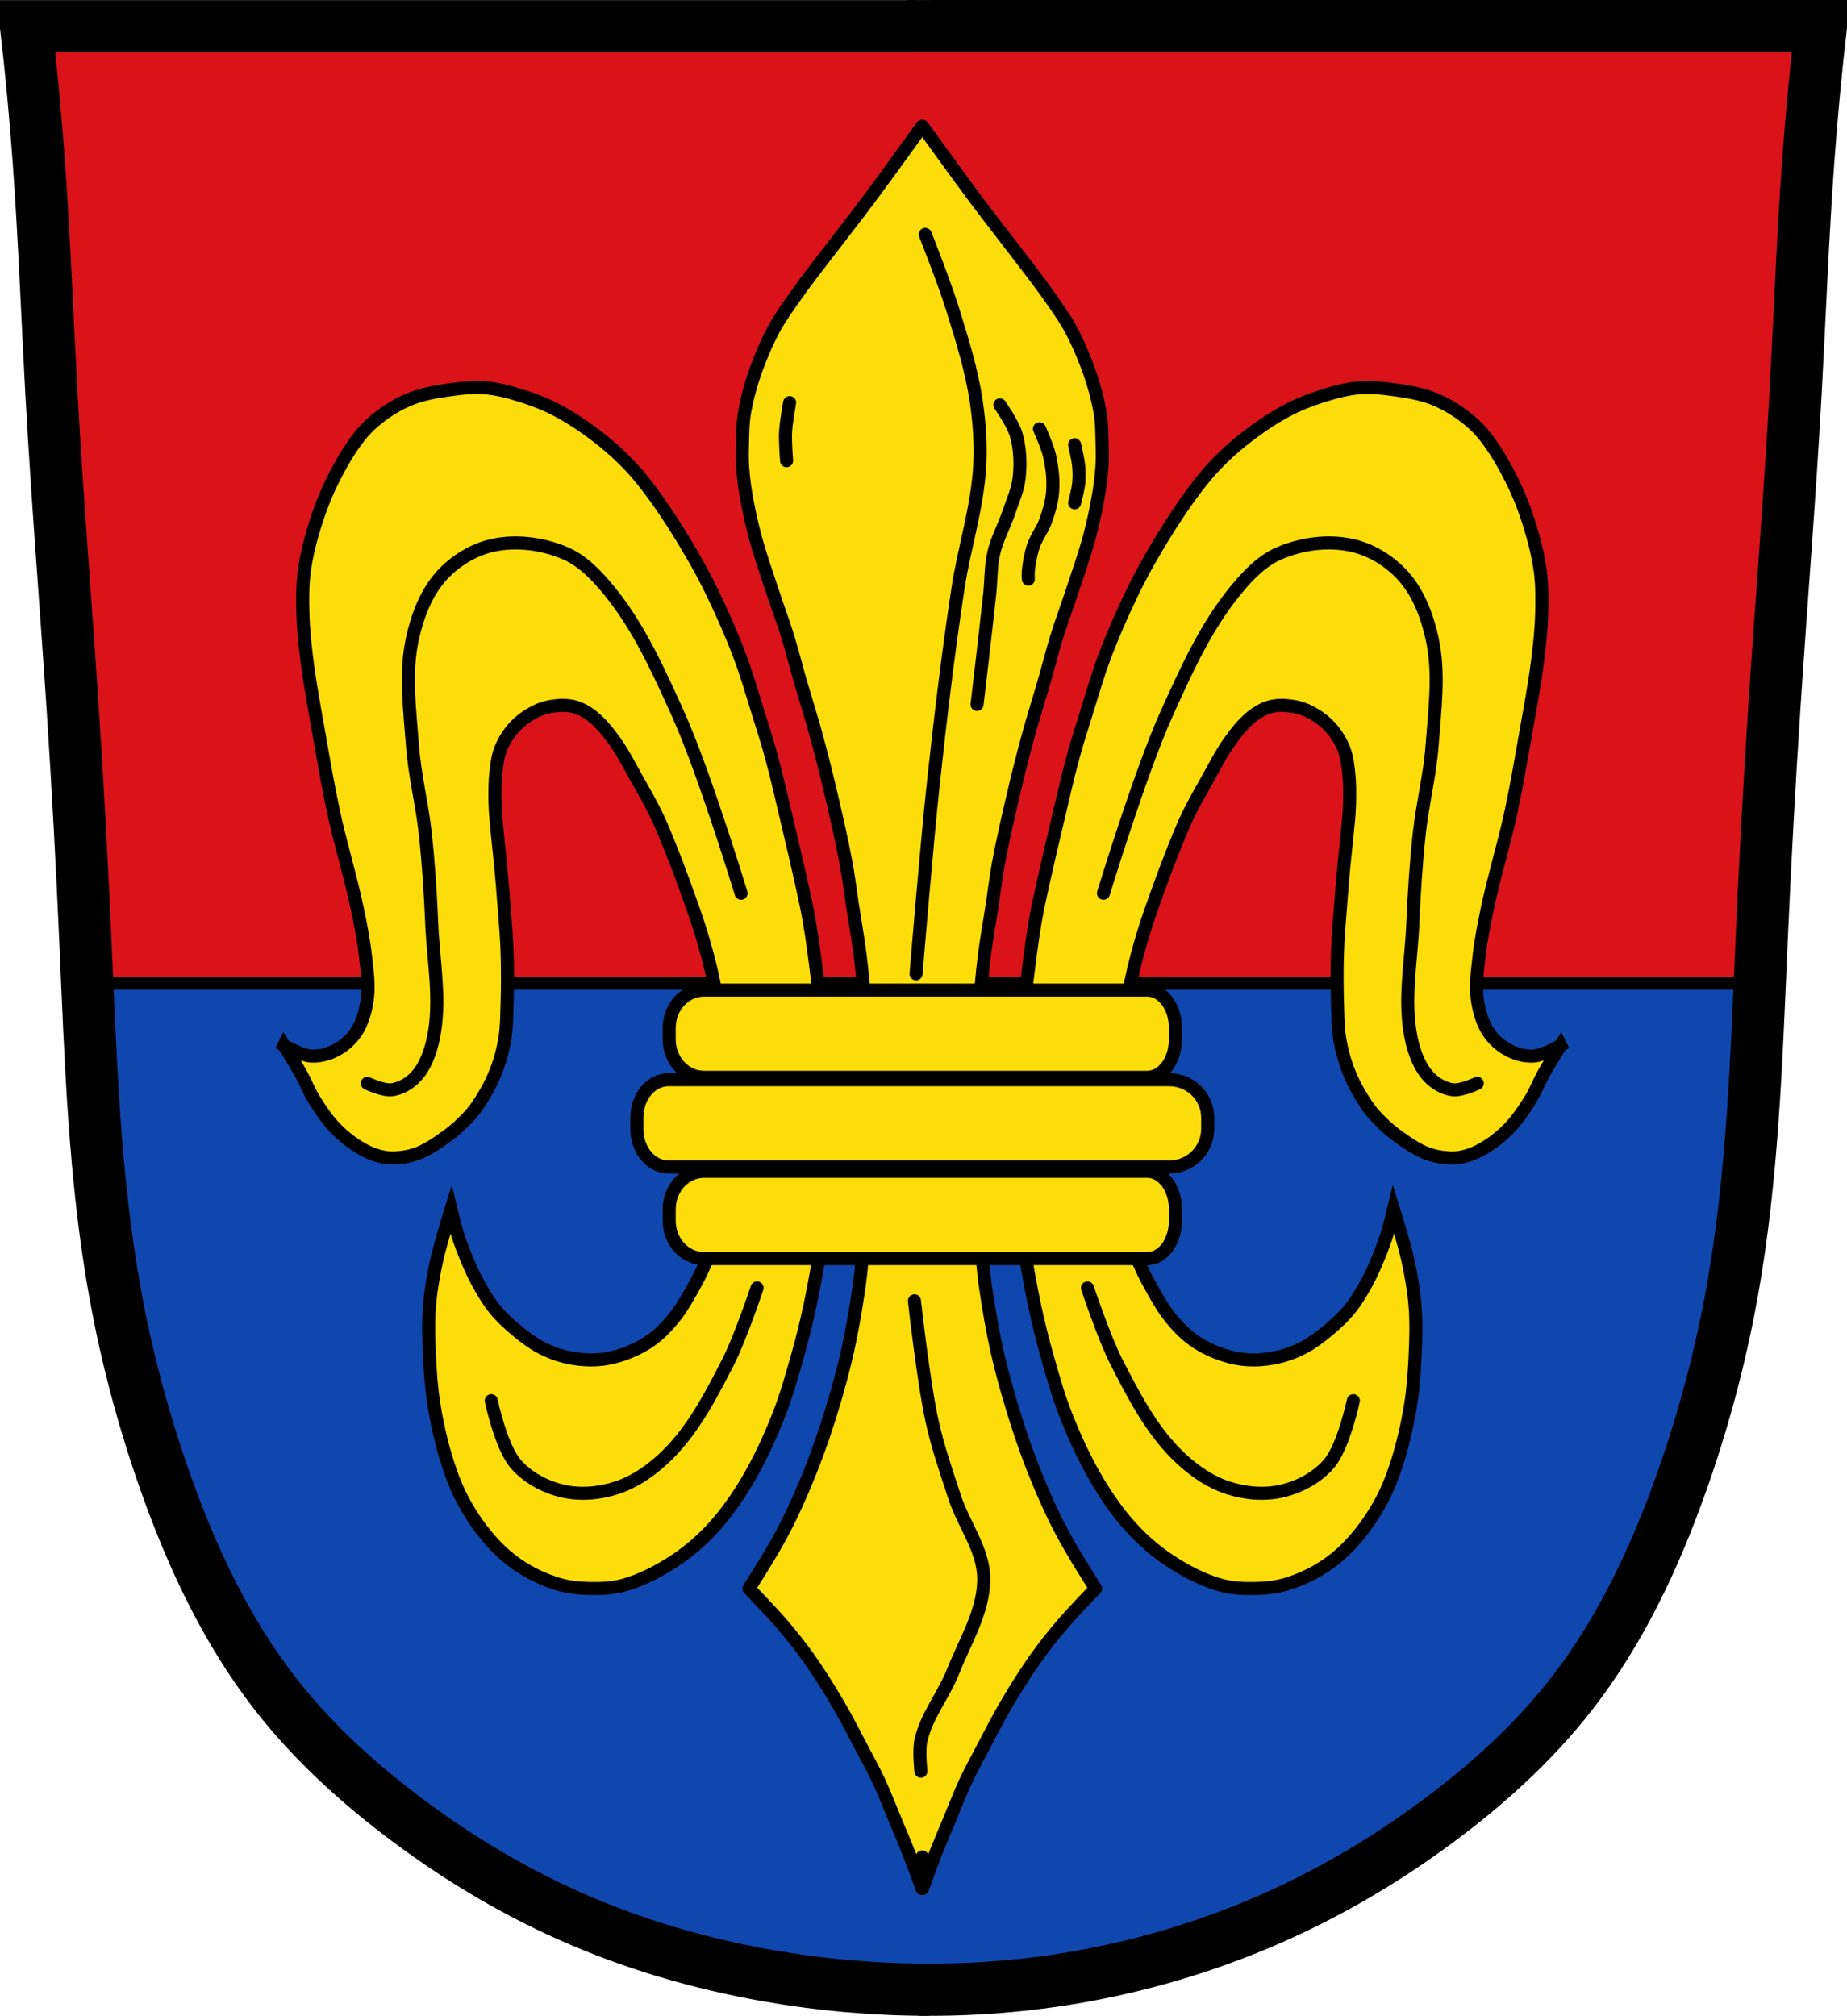 <?xml version="1.0" encoding="UTF-8" standalone="no"?>
<!-- Created with Inkscape (http://www.inkscape.org/) -->

<svg
   xmlns:dc="http://purl.org/dc/elements/1.1/"
   xmlns:cc="http://creativecommons.org/ns#"
   xmlns:rdf="http://www.w3.org/1999/02/22-rdf-syntax-ns#"
   xmlns:svg="http://www.w3.org/2000/svg"
   xmlns="http://www.w3.org/2000/svg"
   xmlns:sodipodi="http://sodipodi.sourceforge.net/DTD/sodipodi-0.dtd"
   xmlns:inkscape="http://www.inkscape.org/namespaces/inkscape"
   width="707.777"
   height="772.541"
   id="svg8176"
   version="1.1"
   inkscape:version="0.48.4 r9939"
   sodipodi:docname="Wappen Boos.svg">
  <defs
     id="defs8178">
    <inkscape:path-effect
       is_visible="true"
       id="path-effect3875"
       effect="spiro" />
    <inkscape:path-effect
       is_visible="true"
       id="path-effect3875-7"
       effect="spiro" />
    <inkscape:path-effect
       is_visible="true"
       id="path-effect3904"
       effect="spiro" />
  </defs>
  <sodipodi:namedview
     id="base"
     pagecolor="#ffffff"
     bordercolor="#666666"
     borderopacity="1.0"
     inkscape:pageopacity="0.0"
     inkscape:pageshadow="2"
     inkscape:zoom="0.68345847"
     inkscape:cx="353.88833"
     inkscape:cy="386.27072"
     inkscape:document-units="px"
     inkscape:current-layer="layer1"
     showgrid="false"
     inkscape:window-width="1366"
     inkscape:window-height="745"
     inkscape:window-x="-8"
     inkscape:window-y="-8"
     inkscape:window-maximized="1"
     fit-margin-top="0"
     fit-margin-left="0"
     fit-margin-right="0"
     fit-margin-bottom="0" />
  <g
     inkscape:label="Ebene 1"
     inkscape:groupmode="layer"
     id="layer1"
     transform="translate(-18.159,-82.148)">
    <path
       style="fill:#da121a;stroke:#000000;stroke-width:1px;stroke-linecap:butt;stroke-linejoin:miter;stroke-opacity:1;fill-opacity:1"
       d="m 28.976,91.124 685.212,2.679 -13.396,255.866 -10.047,170.801 -18.085,111.188 -30.141,72.339 -46.217,57.603 -77.028,52.245 -83.726,27.462 -81.716,4.019 L 274.794,828.581 213.172,803.798 153.56,763.61 108.013,712.035 77.871,632.998 56.438,531.857 49.74,416.65 37.683,204.321 z"
       id="path3067"
       inkscape:connector-curvature="0" />
    <path
       style="fill:#0f47af;fill-opacity:1;stroke:#000000;stroke-width:1px;stroke-linecap:butt;stroke-linejoin:miter;stroke-opacity:1"
       d="m 52.103,458.749 643.258,0 -3.277,28.427 -6.226,64.391 -19.17,79.875 -9.667,30.148 -18.76,44.812 -26.076,32.916 -71.831,63.489 -72.99,29.891 -97.783,11.817 -55.379,-4.634 -55.379,-15.061 -58.16,-24.562 L 186.992,788.441 157.333,767.124 119.796,730.513 79.246,640.145 58.392,551.631 z"
       id="path8100"
       inkscape:connector-curvature="0" />
    <g
       id="g3981"
       transform="translate(565.67,-156.342)">
      <path
         sodipodi:nodetypes="caaaaaaaaaaczc"
         inkscape:connector-curvature="0"
         inkscape:original-d="m -191.42975,1001.032 c 0,0 -41.56064,-1.48631 -61.89852,-5.40119 -26.09688,-5.02344 -52.02181,-12.2925 -76.32326,-23.04989 -22.97391,-10.16974 -44.70173,-23.47734 -64.64066,-38.76338 -17.41536,-13.35137 -34.21385,-28.15802 -47.35583,-45.73193 -18.22741,-24.37431 -31.24004,-52.56677 -42.27394,-80.93221 -9.13924,-23.49474 -15.16287,-48.23935 -19.48679,-73.07546 -7.7333,-44.41922 -8.24457,-89.80452 -11.36729,-134.78363 -2.06502,-29.74415 -3.05472,-59.55413 -4.8717,-89.31446 -2.44661,-40.07289 -5.67288,-80.09565 -8.11949,-120.16854 -1.81698,-29.76032 -2.66782,-59.58028 -4.8717,-89.31445 -1.28597,-17.34995 -4.8717,-51.96477 -4.8717,-51.96477 0,0 115.28816,-0.80646 172.13331,-1e-5 56.84516,0.80646 168.88552,1e-5 168.88552,1e-5"
         inkscape:path-effect="#path-effect3875"
         id="path3873"
         d="m -191.43,1001.032 c -20.737,-0 -41.474,-1.812 -61.899,-5.401 -26.241,-4.611 -51.999,-12.178 -76.323,-23.05 -22.989,-10.275 -44.635,-23.471 -64.641,-38.763 -17.481,-13.363 -33.795,-28.403 -47.356,-45.732 -18.84,-24.074 -32.032,-52.129 -42.274,-80.932 -8.456,-23.779 -15.006,-48.239 -19.487,-73.075 -8.012,-44.408 -9.374,-89.703 -11.367,-134.784 -1.317,-29.787 -2.918,-59.562 -4.872,-89.314 -2.63,-40.062 -5.899,-80.082 -8.119,-120.169 -1.649,-29.771 -2.719,-59.576 -4.872,-89.314 -1.256,-17.353 -2.88,-34.68 -4.872,-51.965 57.378,-1e-5 114.756,-1e-5 172.133,-1e-5 56.295,0 112.59,0 168.886,1e-5"
         style="fill:none;stroke:#000000;stroke-width:20;stroke-linecap:butt;stroke-linejoin:miter;stroke-miterlimit:4;stroke-opacity:1;stroke-dasharray:none" />
      <path
         sodipodi:nodetypes="caaaaaaaaaaczc"
         inkscape:connector-curvature="0"
         inkscape:original-d="m -195.28352,1000.9982 c 0,0 41.07969,-1.06561 61.16981,-4.91545 26.20997,-5.02257 52.145891,-12.67782 76.520647,-23.54336 22.947449,-10.22929 44.70173,-23.47734 64.6406602,-38.76338 17.4153598,-13.35137 34.2138498,-28.15802 47.3558298,-45.73193 18.22741,-24.37431 31.24004,-52.56677 42.27394,-80.93221 9.139243,-23.49474 15.162873,-48.23935 19.486793,-73.07546 7.7333,-44.41922 8.24457,-89.80452 11.36729,-134.78363 2.06502,-29.74415 3.05472,-59.55413 4.8717,-89.31446 2.44661,-40.07289 5.67288,-80.09565 8.11949,-120.16854 1.81698,-29.76032 2.66782,-59.58028 4.8717,-89.31445 1.28597,-17.34995 4.8717,-51.96477 4.8717,-51.96477 0,0 -115.288163,-0.80646 -172.133313,-10e-6 -56.84516,0.80646 -168.885517,10e-6 -168.885517,10e-6"
         inkscape:path-effect="#path-effect3875-7"
         id="path3873-1"
         d="m -195.284,1000.998 c 20.484,0.282 40.994,-1.366 61.17,-4.915 26.352,-4.636 52.138,-12.525 76.521,-23.543 22.944,-10.369 44.621,-23.494 64.641,-38.763 17.496,-13.345 33.8,-28.399 47.356,-45.732 18.831,-24.08 32.03,-52.131 42.274,-80.932 8.458,-23.778 15.007,-48.239 19.487,-73.075 8.01,-44.408 9.374,-89.703 11.367,-134.784 1.317,-29.787 2.918,-59.562 4.872,-89.314 2.63,-40.062 5.899,-80.082 8.119,-120.169 1.649,-29.771 2.719,-59.576 4.872,-89.314 1.256,-17.353 2.88,-34.68 4.872,-51.965 -57.378,-10e-6 -114.756,-10e-6 -172.133,-10e-6 -56.295,0 -112.59,0 -168.886,10e-6"
         style="fill:none;stroke:#000000;stroke-width:20;stroke-linecap:butt;stroke-linejoin:miter;stroke-miterlimit:4;stroke-opacity:1;stroke-dasharray:none" />
      <path
         inkscape:connector-curvature="0"
         inkscape:original-d="m -199.88512,248.50611 13.78881,0"
         inkscape:path-effect="#path-effect3904"
         id="path3902"
         d="m -199.885,248.506 13.789,0"
         style="fill:none;stroke:#000000;stroke-width:20;stroke-linecap:butt;stroke-linejoin:miter;stroke-miterlimit:4;stroke-opacity:1;stroke-dasharray:none" />
    </g>
    <path
       style="fill:none;stroke:#000000;stroke-width:5;stroke-linecap:butt;stroke-linejoin:miter;stroke-miterlimit:4;stroke-opacity:1;stroke-dasharray:none"
       d="m 698.592,458.939 -641.967,0"
       id="path3069"
       inkscape:connector-curvature="0" />
    <path
       style="fill:#fcdd09;fill-opacity:1;stroke:#000000;stroke-width:5;stroke-linecap:butt;stroke-linejoin:miter;stroke-miterlimit:4;stroke-opacity:1;stroke-dasharray:none"
       d="m 126.974,482.808 c 0,0 6.694,3.822 10.25,4.054 3.559,0.232 7.233,-0.781 10.5,-2.703 2.843,-1.672 5.584,-4.14 7.5,-7.433 2.009,-3.452 3.215,-7.831 3.75,-12.163 0.647,-5.231 -0.182,-10.631 -0.75,-15.879 -0.644,-5.947 -1.801,-11.781 -3,-17.568 -2.65,-12.792 -6.502,-25.085 -9.25,-37.839 -2.091,-9.703 -3.777,-19.559 -5.5,-29.393 -1.692,-9.652 -3.536,-19.273 -4.75,-29.055 -0.721,-5.814 -1.342,-11.677 -1.5,-17.568 -0.142,-5.294 -0.165,-10.658 0.5,-15.879 0.769,-6.038 2.265,-11.908 4,-17.568 1.84,-6.004 4.079,-11.826 6.75,-17.23 3.123,-6.319 6.614,-12.42 10.75,-17.568 2.466,-3.069 5.309,-5.598 8.25,-7.771 3.639,-2.688 7.511,-4.886 11.5,-6.419 4.955,-1.904 10.125,-2.68 15.25,-3.378 4.315,-0.588 8.673,-1.055 13,-0.676 4.976,0.436 9.898,1.821 14.75,3.378 4.411,1.416 8.786,3.144 13,5.406 5.611,3.011 11.03,6.712 16.25,10.811 4.047,3.178 7.958,6.712 11.625,10.642 3.466,3.714 6.671,7.872 9.75,12.163 4.647,6.476 8.977,13.372 13.125,20.44 3.004,5.119 5.862,10.404 8.5,15.879 3.79,7.867 7.353,15.957 10.5,24.325 2.638,7.013 4.733,14.376 7,21.622 1.717,5.49 3.477,10.961 5,16.555 2.303,8.456 4.213,17.098 6.25,25.677 1.748,7.359 3.497,14.72 5.125,22.129 1.096,4.99 2.247,9.966 3.125,15.034 1.334,7.699 2.287,15.512 3.25,23.312 0.714,5.781 1.411,11.572 1.875,17.399 0.384,4.826 0.509,9.684 0.75,14.528 0.39,7.826 0.937,15.641 1.125,23.481 0.229,9.567 0.669,19.188 0,28.717 -0.377,5.365 -1.397,10.614 -2.25,15.879 -1.34,8.271 -2.758,16.53 -4.5,24.663 -1.319,6.157 -2.814,12.252 -4.5,18.244 -2.255,8.017 -4.512,16.083 -7.5,23.649 -3.46,8.764 -7.403,17.25 -12,25.001 -3.87,6.525 -8.194,12.639 -13,17.906 -4.453,4.88 -9.353,9.087 -14.5,12.5 -6.2,4.112 -12.745,7.521 -19.5,9.46 -4.414,1.267 -8.988,1.442 -13.5,1.351 -4.021,-0.081 -8.075,-0.502 -12,-1.689 -5.169,-1.564 -10.253,-3.919 -15,-7.095 -3.936,-2.633 -7.646,-5.967 -11,-9.798 -3.828,-4.372 -7.299,-9.391 -10.25,-14.865 -2.416,-4.482 -4.37,-9.438 -6,-14.528 -2.293,-7.158 -4.012,-14.68 -5.25,-22.298 -1.009,-6.208 -1.458,-12.576 -1.75,-18.92 -0.29,-6.294 -0.486,-12.647 0,-18.92 0.461,-5.953 1.503,-11.825 2.75,-17.568 1.456,-6.703 5.5,-19.595 5.5,-19.595 0,0 1.528,6.38 2.5,9.46 1.024,3.243 2.22,6.388 3.5,9.46 1.304,3.131 2.666,6.236 4.25,9.122 1.97,3.591 4.057,7.122 6.5,10.136 2.69,3.318 5.768,6.047 8.875,8.615 2.798,2.313 5.692,4.48 8.75,6.081 3.421,1.791 6.998,3.138 10.625,3.885 4.287,0.884 8.681,1.197 13,0.676 4.249,-0.513 8.461,-1.858 12.5,-3.716 2.964,-1.364 5.842,-3.167 8.5,-5.406 2.717,-2.288 5.212,-5.082 7.5,-8.108 2.368,-3.131 4.369,-6.741 6.375,-10.304 1.288,-2.287 2.509,-4.648 3.625,-7.095 1.595,-3.497 3.245,-6.998 4.375,-10.811 2.1,-7.088 3.71,-14.547 4.375,-22.129 0.976,-11.131 -0.453,-22.41 -0.625,-33.616 -0.053,-3.435 0.01,-6.874 -0.125,-10.304 -0.198,-5.081 -0.44,-10.172 -1,-15.203 -0.684,-6.149 -1.635,-12.256 -2.875,-18.244 -1.26,-6.088 -2.867,-12.048 -4.625,-17.906 -1.933,-6.443 -4.244,-12.671 -6.5,-18.92 -1.684,-4.662 -3.42,-9.292 -5.25,-13.852 -1.717,-4.279 -3.416,-8.584 -5.375,-12.669 -2.271,-4.735 -4.848,-9.191 -7.375,-13.683 -2.8,-4.977 -5.406,-10.206 -8.625,-14.696 -2.469,-3.444 -5.095,-6.796 -8.125,-9.291 -2.233,-1.839 -4.693,-3.313 -7.25,-4.054 -2.69,-0.78 -5.511,-0.688 -8.25,-0.338 -2.295,0.293 -4.592,0.933 -6.75,2.027 -2.933,1.487 -5.826,3.401 -8.25,6.081 -2.106,2.328 -3.98,5.195 -5.25,8.446 -1.01,2.585 -1.412,5.559 -1.75,8.446 -0.476,4.063 -0.474,8.22 -0.375,12.332 0.102,4.245 0.614,8.454 1,12.669 0.33,3.612 0.785,7.201 1.125,10.811 0.465,4.947 0.875,9.904 1.25,14.865 0.468,6.187 1.041,12.369 1.25,18.582 0.219,6.525 0.208,13.07 0,19.595 -0.146,4.574 -0.125,9.219 -0.875,13.683 -0.759,4.518 -1.976,8.945 -3.625,13.007 -2.004,4.937 -4.617,9.449 -7.5,13.514 -1.639,2.311 -3.578,4.21 -5.5,6.081 -1.519,1.48 -3.106,2.842 -4.75,4.054 -3.469,2.557 -7.004,5.057 -10.75,6.757 -2.061,0.935 -4.215,1.522 -6.375,1.858 -2.443,0.38 -4.934,0.57 -7.375,0.169 -2.91,-0.478 -5.788,-1.539 -8.5,-3.041 -3.73,-2.066 -7.296,-4.802 -10.5,-8.108 -3.091,-3.19 -5.761,-7.111 -8.25,-11.149 -1.879,-3.048 -3.24,-6.623 -5,-9.798 -2.06,-3.716 -6.5,-10.811 -6.5,-10.811 z"
       id="path4300-0"
       inkscape:connector-curvature="0"
       sodipodi:nodetypes="caaaaaaaaaaaaaaaaaaaaaaaaaaaaaaaaaaaaaaaaaaaaaaaaaaaaaacaaaaaaaaaaaaaaaaaaaaaaaaaaaaaaaaaaaaaaaaaaaaaaaaaac" />
    <path
       style="fill:#fcdd09;fill-opacity:1;stroke:#000000;stroke-width:5;stroke-linecap:butt;stroke-linejoin:miter;stroke-miterlimit:4;stroke-opacity:1;stroke-dasharray:none"
       d="m 616.189,482.808 c 0,0 -6.694,3.822 -10.25,4.054 -3.559,0.232 -7.233,-0.781 -10.5,-2.703 -2.843,-1.672 -5.584,-4.14 -7.5,-7.433 -2.009,-3.452 -3.215,-7.831 -3.75,-12.163 -0.647,-5.231 0.182,-10.631 0.75,-15.879 0.644,-5.947 1.801,-11.781 3,-17.568 2.65,-12.792 6.502,-25.085 9.25,-37.839 2.091,-9.703 3.776,-19.559 5.5,-29.393 1.692,-9.652 3.536,-19.273 4.75,-29.055 0.721,-5.814 1.342,-11.677 1.5,-17.568 0.142,-5.294 0.165,-10.658 -0.5,-15.879 -0.769,-6.038 -2.265,-11.908 -4,-17.568 -1.84,-6.004 -4.079,-11.826 -6.75,-17.23 -3.123,-6.319 -6.614,-12.42 -10.75,-17.568 -2.466,-3.069 -5.309,-5.598 -8.25,-7.771 -3.639,-2.688 -7.511,-4.886 -11.5,-6.419 -4.955,-1.904 -10.125,-2.68 -15.25,-3.378 -4.315,-0.588 -8.673,-1.055 -13,-0.676 -4.976,0.436 -9.898,1.821 -14.75,3.378 -4.411,1.416 -8.786,3.144 -13,5.406 -5.611,3.011 -11.03,6.712 -16.25,10.811 -4.047,3.178 -7.958,6.712 -11.625,10.642 -3.466,3.714 -6.671,7.872 -9.75,12.163 -4.647,6.476 -8.977,13.372 -13.125,20.44 -3.004,5.119 -5.862,10.404 -8.5,15.879 -3.79,7.867 -7.353,15.957 -10.5,24.325 -2.638,7.013 -4.733,14.376 -7,21.622 -1.717,5.49 -3.477,10.961 -5,16.555 -2.303,8.456 -4.213,17.098 -6.25,25.677 -1.748,7.359 -3.497,14.72 -5.125,22.129 -1.096,4.99 -2.247,9.966 -3.125,15.034 -1.334,7.699 -2.287,15.512 -3.25,23.312 -0.714,5.781 -1.411,11.572 -1.875,17.399 -0.384,4.826 -0.509,9.684 -0.75,14.528 -0.39,7.826 -0.937,15.641 -1.125,23.481 -0.229,9.567 -0.669,19.188 0,28.717 0.377,5.365 1.397,10.614 2.25,15.879 1.34,8.271 2.758,16.53 4.5,24.663 1.319,6.157 2.814,12.252 4.5,18.244 2.255,8.017 4.512,16.083 7.5,23.649 3.46,8.764 7.403,17.25 12,25.001 3.87,6.525 8.194,12.639 13,17.906 4.453,4.88 9.353,9.087 14.5,12.5 6.2,4.112 12.745,7.521 19.5,9.46 4.414,1.267 8.988,1.442 13.5,1.351 4.021,-0.081 8.075,-0.502 12,-1.689 5.169,-1.564 10.252,-3.919 15,-7.095 3.936,-2.633 7.646,-5.967 11,-9.798 3.828,-4.372 7.299,-9.391 10.25,-14.865 2.416,-4.482 4.37,-9.438 6,-14.528 2.293,-7.158 4.012,-14.68 5.25,-22.298 1.009,-6.208 1.458,-12.576 1.75,-18.92 0.29,-6.294 0.485,-12.647 0,-18.92 -0.461,-5.953 -1.503,-11.825 -2.75,-17.568 -1.456,-6.703 -5.5,-19.595 -5.5,-19.595 0,0 -1.528,6.38 -2.5,9.46 -1.024,3.243 -2.22,6.388 -3.5,9.46 -1.304,3.131 -2.666,6.236 -4.25,9.122 -1.97,3.591 -4.057,7.122 -6.5,10.136 -2.69,3.318 -5.768,6.047 -8.875,8.615 -2.798,2.313 -5.692,4.48 -8.75,6.081 -3.421,1.791 -6.998,3.138 -10.625,3.885 -4.287,0.884 -8.681,1.197 -13,0.676 -4.249,-0.513 -8.461,-1.858 -12.5,-3.716 -2.964,-1.364 -5.842,-3.167 -8.5,-5.406 -2.717,-2.288 -5.212,-5.082 -7.5,-8.108 -2.368,-3.131 -4.369,-6.741 -6.375,-10.304 -1.288,-2.287 -2.509,-4.648 -3.625,-7.095 -1.595,-3.497 -3.245,-6.998 -4.375,-10.811 -2.1,-7.088 -3.71,-14.547 -4.375,-22.129 -0.976,-11.131 0.453,-22.41 0.625,-33.616 0.053,-3.435 -0.01,-6.874 0.125,-10.304 0.198,-5.081 0.44,-10.172 1,-15.203 0.684,-6.149 1.635,-12.256 2.875,-18.244 1.26,-6.088 2.867,-12.048 4.625,-17.906 1.933,-6.443 4.244,-12.671 6.5,-18.92 1.684,-4.662 3.42,-9.292 5.25,-13.852 1.717,-4.279 3.416,-8.584 5.375,-12.669 2.271,-4.735 4.848,-9.191 7.375,-13.683 2.8,-4.977 5.406,-10.206 8.625,-14.696 2.469,-3.444 5.095,-6.796 8.125,-9.291 2.233,-1.839 4.693,-3.313 7.25,-4.054 2.69,-0.78 5.511,-0.688 8.25,-0.338 2.295,0.293 4.592,0.933 6.75,2.027 2.933,1.487 5.826,3.401 8.25,6.081 2.106,2.328 3.979,5.195 5.25,8.446 1.01,2.585 1.412,5.559 1.75,8.446 0.476,4.063 0.474,8.22 0.375,12.332 -0.102,4.245 -0.615,8.454 -1,12.669 -0.33,3.612 -0.785,7.201 -1.125,10.811 -0.465,4.947 -0.875,9.904 -1.25,14.865 -0.468,6.187 -1.042,12.369 -1.25,18.582 -0.219,6.525 -0.208,13.07 0,19.595 0.146,4.574 0.125,9.219 0.875,13.683 0.759,4.518 1.976,8.945 3.625,13.007 2.004,4.937 4.617,9.449 7.5,13.514 1.639,2.311 3.578,4.21 5.5,6.081 1.519,1.48 3.106,2.842 4.75,4.054 3.469,2.557 7.003,5.057 10.75,6.757 2.061,0.935 4.215,1.522 6.375,1.858 2.442,0.38 4.934,0.57 7.375,0.169 2.909,-0.478 5.788,-1.539 8.5,-3.041 3.73,-2.066 7.296,-4.802 10.5,-8.108 3.091,-3.19 5.761,-7.111 8.25,-11.149 1.879,-3.048 3.24,-6.623 5,-9.798 2.06,-3.716 6.5,-10.811 6.5,-10.811 z"
       id="path4300-2-6"
       inkscape:connector-curvature="0"
       sodipodi:nodetypes="caaaaaaaaaaaaaaaaaaaaaaaaaaaaaaaaaaaaaaaaaaaaaaaaaaaaaacaaaaaaaaaaaaaaaaaaaaaaaaaaaaaaaaaaaaaaaaaaaaaaaaaac" />
    <path
       style="fill:#fcdd09;fill-opacity:1;stroke:#000000;stroke-width:5;stroke-linecap:butt;stroke-linejoin:round;stroke-miterlimit:4;stroke-opacity:1;stroke-dasharray:none"
       d="m 371.469,130.562 c 0,0 -13.222,18.424 -19.969,27.469 -5.297,7.102 -10.753,13.989 -16.094,21.031 -4.004,5.28 -8.115,10.426 -11.969,15.906 -2.956,4.204 -5.999,8.349 -8.562,13 -2.277,4.131 -4.22,8.602 -6,13.156 -1.356,3.469 -2.541,7.063 -3.531,10.75 -0.879,3.271 -1.67,6.606 -2.125,10.031 -0.407,3.067 -0.443,6.199 -0.531,9.312 -0.086,3.025 -0.173,6.076 0,9.094 0.207,3.617 0.638,7.208 1.219,10.75 0.917,5.587 2.136,11.112 3.562,16.5 1.966,7.426 4.512,14.539 6.875,21.75 1.837,5.606 3.909,11.061 5.656,16.719 1.603,5.188 2.935,10.539 4.438,15.781 2.198,7.67 4.617,15.219 6.719,22.938 1.957,7.187 3.76,14.448 5.469,21.75 2.092,8.941 4.178,17.897 5.844,27 0.923,5.045 1.539,10.191 2.312,15.281 0.993,6.54 2.186,13.008 3,19.594 0.999,8.079 1.672,16.257 2.281,24.406 0.398,5.325 0.639,10.66 0.906,16 0.591,11.784 1.585,23.564 1.594,35.375 0,6.783 -0.147,13.608 -0.906,20.312 -0.404,3.571 -1.403,6.96 -1.938,10.5 -1.051,6.955 -1.437,14.071 -2.469,21.031 -1.18,7.956 -2.519,15.886 -4.25,23.656 -1.699,7.625 -3.765,15.101 -6,22.469 -2.141,7.058 -4.493,14.011 -7.094,20.781 -2.701,7.033 -5.653,13.914 -8.844,20.562 -1.976,4.118 -4.121,8.056 -6.344,11.938 -3.049,5.324 -9.562,15.531 -9.562,15.531 0,0 8.883,9.179 13.094,14.125 3.43,4.029 6.767,8.215 9.906,12.656 3.926,5.555 7.594,11.419 11.125,17.438 3.487,5.943 6.653,12.226 9.906,18.406 1.915,3.637 3.894,7.224 5.656,11 2.352,5.04 4.37,10.338 6.531,15.531 1.785,4.289 3.614,8.554 5.312,12.906 1.66,4.254 4.781,12.906 4.781,12.906 0,0 0.044,-6.565 0.094,-12.125 0.05,5.561 0.125,12.125 0.125,12.125 0,0 3.121,-8.652 4.781,-12.906 1.699,-4.353 3.528,-8.617 5.312,-12.906 2.161,-5.193 4.18,-10.492 6.531,-15.531 1.762,-3.776 3.742,-7.363 5.656,-11 3.253,-6.18 6.419,-12.463 9.906,-18.406 3.531,-6.019 7.23,-11.883 11.156,-17.438 3.139,-4.442 6.476,-8.627 9.906,-12.656 4.211,-4.946 13.062,-14.125 13.062,-14.125 0,0 -6.483,-10.208 -9.531,-15.531 -2.223,-3.881 -4.399,-7.82 -6.375,-11.938 -3.191,-6.649 -6.142,-13.529 -8.844,-20.562 -2.6,-6.77 -4.922,-13.723 -7.062,-20.781 -2.235,-7.368 -4.333,-14.844 -6.031,-22.469 -1.731,-7.77 -3.07,-15.7 -4.25,-23.656 -1.032,-6.96 -1.418,-14.076 -2.469,-21.031 -0.535,-3.54 -1.533,-6.929 -1.938,-10.5 -0.759,-6.705 -0.875,-13.53 -0.875,-20.312 0.009,-11.811 1.003,-23.591 1.594,-35.375 0.268,-5.34 0.477,-10.675 0.875,-16 0.609,-8.15 1.283,-16.327 2.281,-24.406 0.814,-6.585 2.038,-13.054 3.031,-19.594 0.773,-5.091 1.358,-10.236 2.281,-15.281 1.665,-9.103 3.752,-18.059 5.844,-27 1.708,-7.302 3.512,-14.563 5.469,-21.75 2.102,-7.719 4.521,-15.268 6.719,-22.938 1.502,-5.243 2.835,-10.593 4.438,-15.781 1.748,-5.658 3.819,-11.113 5.656,-16.719 2.363,-7.211 4.941,-14.324 6.906,-21.75 1.426,-5.388 2.614,-10.913 3.531,-16.5 0.581,-3.542 1.012,-7.133 1.219,-10.75 0.173,-3.018 0.086,-6.069 0,-9.094 -0.088,-3.114 -0.093,-6.246 -0.5,-9.312 -0.455,-3.425 -1.246,-6.761 -2.125,-10.031 -0.991,-3.687 -2.207,-7.281 -3.562,-10.75 -1.78,-4.555 -3.723,-9.025 -6,-13.156 -2.563,-4.651 -5.606,-8.796 -8.562,-13 -3.854,-5.481 -7.933,-10.626 -11.938,-15.906 -5.341,-7.042 -10.796,-13.929 -16.094,-21.031 -6.747,-9.045 -20,-27.469 -20,-27.469 z"
       id="path4320-6"
       inkscape:connector-curvature="0"
       sodipodi:nodetypes="csssscssscssssscsssssscccsssssscssssssscccssssssscsssssscccsssssscssssscssscsssscc" />
    <path
       style="fill:#fcdd09;fill-opacity:1;stroke:#000000;stroke-width:5;stroke-linecap:round;stroke-linejoin:miter;stroke-miterlimit:4;stroke-opacity:1;stroke-dasharray:none;stroke-dashoffset:0"
       d="m 287.969,531.062 c -7.438,0 -13.375,6.477 -13.375,14.562 l 0,4.281 c 0,8.086 5.937,14.594 13.375,14.594 l 84.312,0 22.031,0 63.5,0 c 5.983,0 10.781,-6.508 10.781,-14.594 l 0,-4.281 c 0,-8.086 -4.798,-14.562 -10.781,-14.562 l -63.281,0 -22.438,0 -84.125,0 z"
       id="rect4340-2"
       inkscape:connector-curvature="0" />
    <path
       style="fill:#fcdd09;fill-opacity:1;stroke:#000000;stroke-width:5;stroke-linecap:round;stroke-linejoin:miter;stroke-miterlimit:4;stroke-opacity:1;stroke-dasharray:none;stroke-dashoffset:0"
       d="m 274.36,495.935 c -6.747,0 -12.157,6.477 -12.157,14.562 l 0,4.281 c 0,8.086 5.41,14.625 12.157,14.625 l 74.35,0 22.093,0 95.351,0 c 8.214,0 14.799,-6.539 14.799,-14.625 l 0,-4.281 c 0,-8.086 -6.585,-14.562 -14.799,-14.562 l -95.139,0 -22.552,0 -74.103,0 z"
       id="rect4340-2-7-1"
       inkscape:connector-curvature="0" />
    <path
       inkscape:connector-curvature="0"
       style="fill:#fcdd09;fill-opacity:1;stroke:#000000;stroke-width:5;stroke-linecap:round;stroke-linejoin:miter;stroke-miterlimit:4;stroke-opacity:1;stroke-dasharray:none;stroke-dashoffset:0"
       d="m 287.969,461.58 c -7.438,0 -13.375,6.477 -13.375,14.562 l 0,4.281 c 0,8.086 5.937,14.594 13.375,14.594 l 84.312,0 22.031,0 63.5,0 c 5.983,0 10.781,-6.508 10.781,-14.594 l 0,-4.281 c 0,-8.086 -4.798,-14.562 -10.781,-14.562 l -63.281,0 -22.438,0 -84.125,0 z"
       id="rect4340-2-8" />
    <path
       style="fill:none;stroke:#000000;stroke-width:5;stroke-linecap:round;stroke-linejoin:miter;stroke-miterlimit:4;stroke-opacity:1;stroke-dasharray:none"
       d="m 369.196,455.351 c 0,0 4.07,-49.546 6.737,-74.086 2.681,-24.673 5.629,-49.275 9.303,-73.469 2.409,-15.867 7.355,-30.5 8.341,-46.921 0.493,-8.218 -0.103,-16.74 -1.283,-24.695 -1.865,-12.567 -5.524,-23.944 -8.982,-35.191 -3.128,-10.171 -10.586,-29.017 -10.586,-29.017"
       id="path16325"
       inkscape:connector-curvature="0"
       sodipodi:nodetypes="caaaaac" />
    <path
       style="fill:none;stroke:#000000;stroke-width:5;stroke-linecap:round;stroke-linejoin:miter;stroke-miterlimit:4;stroke-opacity:1;stroke-dasharray:none"
       d="m 401.311,237.311 c 0,0 4.998,7.127 6.226,11.35 1.533,5.274 1.766,11.083 1.167,16.589 -0.497,4.568 -2.453,8.787 -3.891,13.097 -1.774,5.315 -4.572,10.221 -5.836,15.716 -1.175,5.103 -0.998,10.481 -1.556,15.716 -1.508,14.127 -4.85,42.346 -4.85,42.346"
       id="path16327"
       inkscape:connector-curvature="0"
       sodipodi:nodetypes="caaaaac" />
    <path
       style="fill:none;stroke:#000000;stroke-width:5;stroke-linecap:round;stroke-linejoin:miter;stroke-miterlimit:4;stroke-opacity:1;stroke-dasharray:none"
       d="m 416.486,246.478 c 0,0 3.071,6.807 3.891,10.477 0.982,4.396 1.503,9.017 1.167,13.533 -0.29,3.905 -1.425,7.713 -2.724,11.35 -1.209,3.385 -3.52,6.193 -4.669,9.604 -1.035,3.071 -1.619,6.342 -1.945,9.604 -0.101,1.012 0,3.056 0,3.056"
       id="path16329"
       inkscape:connector-curvature="0"
       sodipodi:nodetypes="caaaaac" />
    <path
       style="fill:none;stroke:#000000;stroke-width:5;stroke-linecap:round;stroke-linejoin:miter;stroke-miterlimit:4;stroke-opacity:1;stroke-dasharray:none"
       d="m 429.962,252.59 c 0,0 1.296,5.484 1.556,8.295 0.201,2.171 0.224,4.38 0,6.548 -0.261,2.524 -1.556,7.421 -1.556,7.421"
       id="path16331"
       inkscape:connector-curvature="0"
       sodipodi:nodetypes="caac" />
    <path
       style="fill:none;stroke:#000000;stroke-width:5;stroke-linecap:round;stroke-linejoin:miter;stroke-miterlimit:4;stroke-opacity:1;stroke-dasharray:none"
       d="m 320.745,236.438 c 0,0 -1.364,7.529 -1.556,11.35 -0.183,3.635 0.389,10.914 0.389,10.914"
       id="path16333"
       inkscape:connector-curvature="0"
       sodipodi:nodetypes="cac" />
    <g
       id="g16365"
       transform="translate(-0.421,0)">
      <path
         sodipodi:nodetypes="caaaaac"
         inkscape:connector-curvature="0"
         id="path16345"
         d="m 206.824,618.958 c 0,0 3.696,17.523 9.261,24.078 4.477,5.274 11.178,8.88 17.904,10.496 6.815,1.637 14.337,0.968 20.991,-1.235 7.478,-2.476 14.2,-7.381 19.756,-12.965 9.864,-9.914 16.455,-22.75 22.843,-35.191 4.643,-9.043 11.113,-28.4 11.113,-28.4"
         style="fill:none;stroke:#000000;stroke-width:5;stroke-linecap:round;stroke-linejoin:miter;stroke-miterlimit:4;stroke-opacity:1;stroke-dasharray:none" />
      <path
         sodipodi:nodetypes="caaaaac"
         inkscape:connector-curvature="0"
         id="path16345-4"
         d="m 537.175,618.958 c 0,0 -3.696,17.523 -9.261,24.078 -4.477,5.274 -11.178,8.88 -17.904,10.496 -6.815,1.637 -14.337,0.968 -20.991,-1.235 -7.478,-2.476 -14.2,-7.381 -19.756,-12.965 -9.864,-9.914 -16.455,-22.75 -22.843,-35.191 -4.643,-9.043 -11.113,-28.4 -11.113,-28.4"
         style="fill:none;stroke:#000000;stroke-width:5;stroke-linecap:round;stroke-linejoin:miter;stroke-miterlimit:4;stroke-opacity:1;stroke-dasharray:none" />
    </g>
    <path
       style="fill:none;stroke:#000000;stroke-width:5;stroke-linecap:round;stroke-linejoin:miter;stroke-miterlimit:4;stroke-opacity:1;stroke-dasharray:none"
       d="m 368.579,580.68 c 0,0 3.424,31.072 6.791,46.304 2.178,9.854 5.492,19.429 8.643,29.017 3.415,10.389 10.954,19.934 11.113,30.869 0.182,12.559 -7.119,24.125 -11.73,35.808 -3.583,9.078 -10.24,17.018 -12.348,26.548 -0.844,3.818 0,11.73 0,11.73"
       id="path16369"
       inkscape:connector-curvature="0"
       sodipodi:nodetypes="caaaaac" />
    <g
       id="g16391"
       transform="translate(-0.377,0)">
      <path
         sodipodi:nodetypes="caaaaaaaaaaaac"
         inkscape:connector-curvature="0"
         id="path16371"
         d="m 302.518,424.482 c 0,0 -14.126,-46.457 -24.078,-68.53 -7.46,-16.546 -15.033,-33.509 -26.548,-47.539 -4.631,-5.642 -9.97,-11.303 -16.669,-14.2 -8.553,-3.698 -18.674,-5.053 -27.782,-3.087 -7.486,1.616 -14.628,6.042 -19.756,11.73 -5.919,6.565 -9.217,15.444 -11.113,24.078 -2.914,13.266 -0.98,27.2 0,40.747 0.825,11.408 3.708,22.585 4.939,33.956 1.244,11.487 1.976,23.03 2.47,34.574 0.624,14.6 3.633,29.536 0.617,43.834 -1.121,5.316 -3.067,10.862 -6.791,14.817 -2.398,2.547 -5.785,4.539 -9.261,4.939 -3.174,0.366 -9.261,-2.47 -9.261,-2.47"
         style="fill:none;stroke:#000000;stroke-width:5;stroke-linecap:round;stroke-linejoin:miter;stroke-miterlimit:4;stroke-opacity:1;stroke-dasharray:none" />
      <path
         sodipodi:nodetypes="caaaaaaaaaaaac"
         inkscape:connector-curvature="0"
         id="path16371-9"
         d="m 441.391,424.482 c 0,0 14.126,-46.457 24.078,-68.53 7.46,-16.546 15.033,-33.509 26.548,-47.539 4.631,-5.642 9.97,-11.303 16.669,-14.2 8.553,-3.698 18.674,-5.053 27.782,-3.087 7.486,1.616 14.628,6.042 19.756,11.73 5.919,6.565 9.217,15.444 11.113,24.078 2.914,13.266 0.98,27.2 0,40.747 -0.825,11.408 -3.708,22.585 -4.939,33.956 -1.244,11.487 -1.976,23.03 -2.47,34.574 -0.624,14.6 -3.633,29.536 -0.617,43.834 1.121,5.316 3.067,10.862 6.791,14.817 2.398,2.547 5.785,4.539 9.261,4.939 3.174,0.366 9.261,-2.47 9.261,-2.47"
         style="fill:none;stroke:#000000;stroke-width:5;stroke-linecap:round;stroke-linejoin:miter;stroke-miterlimit:4;stroke-opacity:1;stroke-dasharray:none" />
    </g>
  </g>
</svg>
